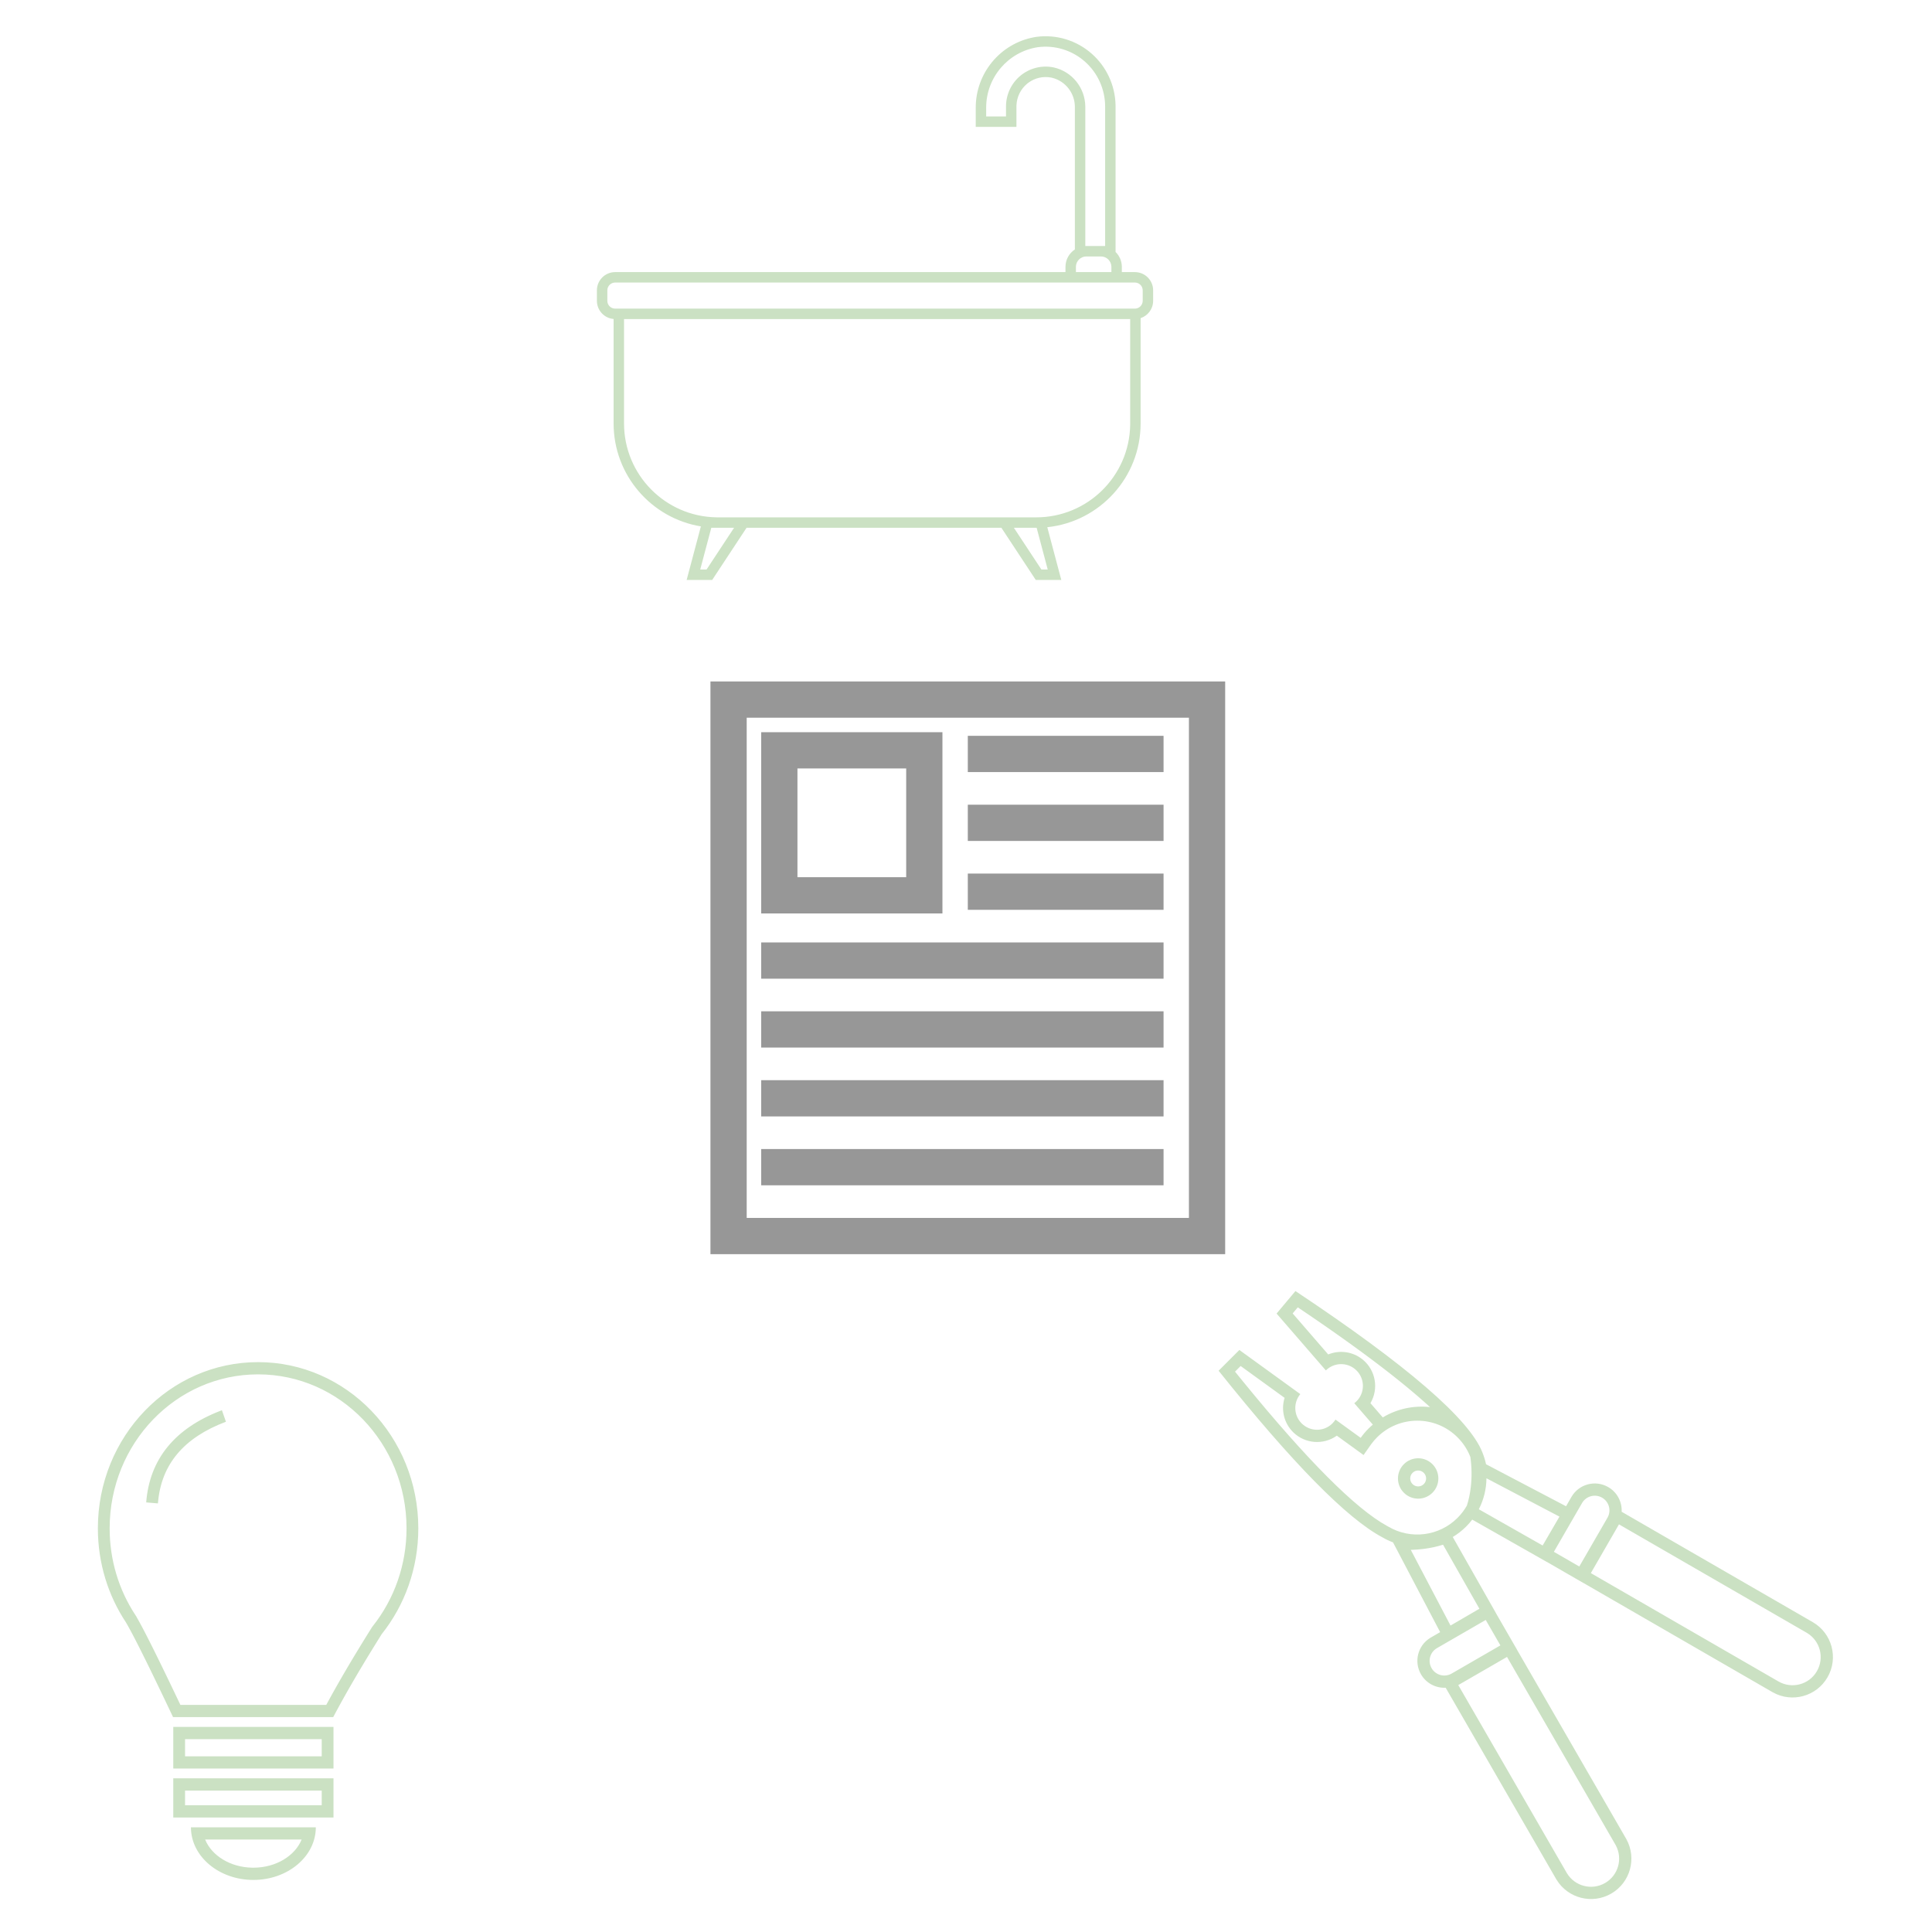<?xml version="1.0" encoding="utf-8"?>
<svg version="1.1"
     xmlns="http://www.w3.org/2000/svg"
     xmlns:xlink="http://www.w3.org/1999/xlink"
     viewBox="0 0 533 533">
    <title>media/groups/fallback</title>
    <g id="media/groups/fallback">
        <path id="scireum-metaclass-secondary"
              fill="#CBE1C3"
              d="M 357.388,356.18 C 388.153,376.639 405.346,391.478 408.967,400.698 C 409.425,401.864 409.758,402.95 409.966,403.956 L 432.042,415.546 L 433.528,412.973 C 435.58,409.421 440.123,408.204 443.675,410.255 C 446.173,411.697 447.516,414.371 447.38,417.066 L 500.098,447.51 C 505.426,450.587 507.252,457.401 504.175,462.73 C 501.13,468.004 494.423,469.846 489.12,466.898 L 488.958,466.807 L 436.939,436.766 L 436.933,436.778 L 426.832,430.947 L 426.826,430.958 L 406.164,419.231 C 405.657,419.892 405.101,420.527 404.496,421.132 C 403.357,422.272 402.109,423.237 400.787,424.028 L 412.724,445.06 L 412.714,445.065 L 418.545,455.166 L 418.533,455.172 L 448.573,507.191 L 448.665,507.353 C 451.613,512.657 449.771,519.364 444.496,522.409 C 439.252,525.437 432.569,523.716 429.426,518.582 L 429.276,518.331 L 398.832,465.613 C 396.137,465.749 393.464,464.406 392.022,461.908 C 390.012,458.427 391.14,453.995 394.53,451.888 L 394.74,451.761 L 397.312,450.275 L 384.31,425.513 C 383.296,425.134 382.307,424.665 381.356,424.107 C 371.565,418.906 356.509,403.59 336.19,378.158 L 341.917,372.432 L 358.731,384.608 C 356.768,386.967 356.891,390.475 359.102,392.686 C 361.446,395.03 365.247,395.028 367.593,392.683 C 367.917,392.358 368.197,392.006 368.432,391.633 L 375.388,396.671 C 376.012,395.785 376.72,394.94 377.512,394.148 C 377.907,393.753 378.316,393.379 378.736,393.025 L 373.622,387.124 C 373.973,386.858 374.299,386.549 374.594,386.197 C 376.727,383.656 376.397,379.869 373.858,377.739 C 371.492,375.754 368.042,375.908 365.858,377.995 L 365.778,378.073 L 352.183,362.384 L 357.388,356.18 Z M 415.754,457.114 L 402.307,464.877 L 432.201,516.642 L 432.266,516.753 C 434.44,520.381 439.131,521.607 442.808,519.484 C 446.447,517.383 447.742,512.779 445.771,509.1 L 445.649,508.88 L 415.754,457.114 Z M 87.128,504.113 C 87.128,512.133 79.416,518.635 69.902,518.635 C 60.484,518.635 52.831,512.263 52.678,504.353 L 52.676,504.113 L 87.128,504.113 Z M 83.209,507.49 L 56.595,507.49 L 56.626,507.569 C 58.423,511.898 63.492,515.175 69.667,515.256 L 69.902,515.258 C 76.183,515.258 81.359,511.953 83.178,507.569 L 83.209,507.49 Z M 92.003,490.605 L 92.003,501.412 L 47.801,501.412 L 47.801,490.605 L 92.003,490.605 Z M 88.753,493.982 L 51.051,493.982 L 51.051,498.034 L 88.753,498.034 L 88.753,493.982 Z M 92.003,476.421 L 92.003,487.903 L 47.801,487.903 L 47.801,476.421 L 92.003,476.421 Z M 88.753,479.798 L 51.051,479.798 L 51.051,484.526 L 88.753,484.526 L 88.753,479.798 Z M 71.202,375.783 C 95.614,375.783 115.404,396.316 115.404,421.645 C 115.404,432.726 111.616,442.89 105.31,450.818 L 104.48,452.145 L 103.936,453.021 L 103.132,454.319 L 102.345,455.6 L 101.573,456.864 L 101.068,457.697 L 100.323,458.931 L 99.595,460.148 L 99.118,460.95 L 98.648,461.743 L 98.186,462.529 L 97.505,463.694 L 97.061,464.461 L 96.623,465.219 L 96.193,465.97 L 95.77,466.714 L 95.353,467.449 L 94.945,468.177 L 94.543,468.897 L 93.953,469.962 L 93.569,470.663 L 93.192,471.356 L 92.822,472.041 L 92.46,472.718 L 92.104,473.387 C 92.046,473.498 91.987,473.609 91.929,473.719 L 47.744,473.719 L 46.384,470.856 L 45.515,469.034 L 44.067,466.012 L 42.836,463.459 L 42.102,461.947 L 41.284,460.269 L 40.399,458.466 L 39.467,456.584 L 38.602,454.856 L 38.151,453.963 L 37.472,452.634 L 37.075,451.865 L 36.772,451.284 L 36.412,450.601 L 36.008,449.845 L 35.633,449.157 L 35.4,448.737 L 35.128,448.254 L 34.974,447.988 L 34.876,447.819 C 34.86,447.792 34.844,447.765 34.828,447.738 L 34.795,447.661 C 29.879,440.269 27,431.306 27,421.645 C 27,396.316 46.79,375.783 71.202,375.783 Z M 71.202,379.16 C 48.584,379.16 30.25,398.182 30.25,421.645 C 30.25,430.278 32.734,438.518 37.309,445.498 L 37.469,445.741 L 37.643,446.002 L 37.714,446.168 L 37.961,446.598 L 38.186,446.996 L 38.484,447.534 L 38.802,448.119 L 39.211,448.881 L 39.723,449.854 L 40.114,450.605 L 40.694,451.735 L 41.591,453.507 L 42.168,454.659 L 43.089,456.514 L 43.85,458.062 L 44.889,460.188 L 46.248,462.993 L 46.975,464.503 L 48.002,466.645 L 49.076,468.895 L 49.765,470.342 L 90.012,470.342 L 90.38,469.663 L 90.768,468.949 L 91.164,468.227 C 91.231,468.106 91.298,467.985 91.365,467.863 L 91.772,467.129 L 92.186,466.388 L 92.608,465.638 L 93.254,464.499 L 93.694,463.729 L 94.142,462.952 L 94.597,462.166 L 95.059,461.373 L 95.528,460.571 L 96.005,459.762 L 96.489,458.945 L 96.981,458.12 L 97.48,457.286 L 97.986,456.445 L 98.5,455.596 L 99.284,454.308 C 99.373,454.163 99.461,454.019 99.549,453.874 L 100.085,453.001 L 100.903,451.676 L 101.457,450.784 L 102.019,449.883 L 102.688,448.814 L 102.805,448.666 C 108.815,441.111 112.154,431.649 112.154,421.645 C 112.154,398.182 93.82,379.16 71.202,379.16 Z M 446.643,420.54 L 438.881,433.988 L 490.646,463.882 C 494.36,466.026 499.107,464.754 501.251,461.041 C 503.373,457.365 502.147,452.674 498.519,450.499 L 498.409,450.434 L 446.643,420.54 Z M 409.882,446.915 L 396.429,454.686 L 396.341,454.738 C 394.472,455.881 393.845,458.312 394.947,460.22 C 396.031,462.098 398.392,462.779 400.3,461.798 L 400.478,461.701 L 413.932,453.93 L 409.882,446.915 Z M 398.108,426.15 L 397.89,426.219 C 396.429,426.675 394.871,427.017 393.218,427.247 L 392.504,427.338 L 392.141,427.379 C 391.415,427.457 390.686,427.512 389.955,427.545 L 389.223,427.571 L 389.205,427.571 L 400.171,448.456 L 408.138,443.821 L 398.108,426.15 Z M 436.505,414.574 L 436.453,414.662 L 428.682,428.115 L 435.697,432.165 L 443.468,418.711 C 444.587,416.774 443.923,414.298 441.987,413.18 C 440.079,412.078 437.648,412.705 436.505,414.574 Z M 410.084,407.83 C 410.055,410.768 409.351,413.7 407.974,416.375 L 425.587,426.372 L 430.222,418.405 L 410.084,407.83 Z M 342.268,376.856 L 340.719,378.405 L 341.766,379.7 L 342.872,381.062 C 360.675,402.907 374.037,416.261 382.661,420.974 L 383.003,421.158 L 383.065,421.195 C 389.176,424.781 397.023,423.829 402.108,418.744 C 403.139,417.713 403.997,416.574 404.681,415.364 C 405.18,413.833 405.536,412.159 405.75,410.343 C 406.075,407.588 406.04,404.791 405.646,401.95 C 404.879,399.978 403.7,398.129 402.108,396.536 C 395.975,390.404 386.033,390.404 379.9,396.536 C 379.324,397.112 378.798,397.725 378.324,398.371 L 378.149,398.615 L 376.179,401.413 L 368.802,396.071 L 368.695,396.147 C 365.079,398.662 360.088,398.342 356.825,395.183 L 356.714,395.074 C 354.207,392.567 353.405,388.971 354.357,385.767 L 354.396,385.638 L 342.268,376.856 Z M 61.222,389.055 L 62.331,392.23 C 50.687,396.621 44.529,403.972 43.597,414.439 L 43.57,414.757 L 40.331,414.483 C 41.266,402.568 48.187,394.089 60.837,389.202 L 61.222,389.055 Z M 395.183,403.939 C 397.359,406.115 397.359,409.643 395.183,411.819 C 393.007,413.995 389.479,413.995 387.303,411.819 C 385.127,409.643 385.127,406.115 387.303,403.939 C 389.479,401.763 393.007,401.763 395.183,403.939 Z M 389.691,406.327 C 388.833,407.184 388.833,408.574 389.691,409.431 C 390.548,410.289 391.938,410.289 392.795,409.431 C 393.652,408.574 393.652,407.184 392.795,406.327 C 391.938,405.47 390.548,405.47 389.691,406.327 Z M 358.029,360.67 L 356.621,362.349 L 366.427,373.664 L 366.541,373.619 C 369.612,372.402 373.213,372.859 375.918,375.06 L 376.029,375.152 C 379.56,378.115 380.357,383.128 378.141,386.993 L 378.075,387.106 L 381.482,391.038 L 381.6,390.967 C 385.468,388.667 389.908,387.74 394.233,388.165 L 394.514,388.195 L 394.077,387.795 L 393.589,387.354 L 393.091,386.908 L 392.584,386.459 L 392.068,386.005 L 391.806,385.776 L 391.275,385.316 L 390.735,384.852 L 390.186,384.384 L 389.627,383.912 L 389.059,383.435 L 388.481,382.955 L 387.895,382.47 L 387.298,381.982 L 386.692,381.489 L 386.386,381.241 L 385.766,380.742 L 385.137,380.24 L 384.499,379.733 L 383.851,379.222 C 383.742,379.136 383.633,379.051 383.523,378.965 L 382.861,378.448 L 382.19,377.927 L 381.51,377.402 L 380.82,376.873 L 379.767,376.072 L 379.054,375.533 L 378.331,374.99 L 377.599,374.443 L 376.484,373.615 L 375.728,373.058 L 374.578,372.216 L 373.799,371.649 L 373.011,371.078 L 372.214,370.504 L 371.407,369.925 L 370.18,369.05 L 369.35,368.462 L 368.511,367.87 L 367.663,367.274 L 366.373,366.372 L 365.501,365.766 L 364.62,365.157 L 363.281,364.235 L 361.922,363.304 L 361.004,362.679 L 360.076,362.05 L 358.668,361.1 L 358.029,360.67 Z M 301.179,14.81 C 305.253,18.396 307.634,23.53 307.758,28.959 L 307.763,29.377 L 307.764,69.516 C 308.767,70.5 309.412,71.847 309.484,73.345 L 309.491,73.628 L 309.49,75.067 L 313.09,75.067 C 315.872,75.067 318.128,77.323 318.128,80.106 L 318.128,82.985 C 318.128,85.214 316.68,87.105 314.673,87.769 L 314.673,116.814 C 314.673,131.687 303.395,143.926 288.925,145.446 L 292.792,160 L 285.752,160 L 276.263,145.604 L 205.961,145.604 L 196.474,160 L 189.433,160 L 193.359,145.221 C 179.7,142.973 169.28,131.11 169.28,116.814 L 169.28,88.005 C 166.699,87.786 164.673,85.622 164.673,82.985 L 164.673,80.106 C 164.673,77.323 166.929,75.067 169.712,75.067 L 293.943,75.067 L 293.944,73.628 C 293.944,71.617 294.974,69.847 296.536,68.817 L 296.536,29.702 L 296.537,29.537 C 296.545,25.708 293.951,22.379 290.277,21.464 L 290.025,21.405 L 290.042,21.409 L 289.931,21.388 C 287.749,20.984 285.502,21.505 283.718,22.819 L 283.478,23.003 L 283.373,23.088 C 281.579,24.566 280.506,26.747 280.421,29.073 L 280.415,29.377 L 280.415,35.006 L 269.187,35.006 L 269.187,30.06 L 269.184,29.809 C 269.134,20.253 275.903,12.04 285.226,10.285 L 285.572,10.223 L 285.864,10.175 L 285.926,10.167 C 291.439,9.436 296.997,11.129 301.179,14.81 Z M 202.513,145.605 L 196.236,145.605 L 193.177,157.121 L 194.923,157.121 L 202.513,145.605 Z M 285.989,145.605 L 279.712,145.605 L 287.303,157.121 L 289.048,157.121 L 285.989,145.605 Z M 311.794,88.023 L 172.159,88.023 L 172.159,116.814 C 172.159,130.981 183.529,142.493 197.642,142.722 L 198.07,142.726 L 285.882,142.726 C 300.05,142.726 311.562,131.355 311.791,117.242 L 311.794,116.814 L 311.794,88.023 Z M 313.09,77.946 L 169.712,77.946 C 168.542,77.946 167.59,78.876 167.552,80.036 L 167.552,82.985 C 167.552,84.154 168.481,85.106 169.642,85.143 L 169.712,85.144 L 313.09,85.144 C 314.259,85.144 315.211,84.215 315.249,83.055 L 315.249,80.106 C 315.249,78.936 314.32,77.984 313.16,77.947 L 313.09,77.946 Z M 303.733,70.749 L 299.702,70.749 L 299.621,70.75 C 298.126,70.791 296.916,71.972 296.828,73.455 L 296.823,73.628 L 296.823,75.067 L 306.612,75.067 L 306.612,73.628 L 306.611,73.547 C 306.568,71.994 305.296,70.749 303.733,70.749 Z M 286.304,13.021 C 278.097,14.29 272.062,21.392 272.063,29.706 L 272.066,30.048 L 272.066,32.127 L 277.536,32.127 L 277.536,29.377 C 277.535,26.079 279.005,22.955 281.543,20.865 C 284.081,18.775 287.417,17.941 290.633,18.591 C 295.728,19.692 299.366,24.198 299.416,29.411 L 299.415,29.702 L 299.415,67.87 L 304.884,67.87 L 304.884,29.377 C 304.878,24.623 302.834,20.103 299.277,16.971 C 295.719,13.839 290.992,12.4 286.304,13.021 Z"/>
        <path id="scireum-metaclass-primary"
              fill="#979797"
              d="M 338,188 L 338,346 L 196,346 L 196,188 L 338,188 Z M 328,198 L 206,198 L 206,336 L 328,336 L 328,198 Z M 321,317 L 321,327 L 210,327 L 210,317 L 321,317 Z M 321,298 L 321,308 L 210,308 L 210,298 L 321,298 Z M 321,279 L 321,289 L 210,289 L 210,279 L 321,279 Z M 321,260 L 321,270 L 210,270 L 210,260 L 321,260 Z M 260,202 L 260,252 L 210,252 L 210,202 L 260,202 Z M 321,241 L 321,251 L 267,251 L 267,241 L 321,241 Z M 250,212 L 220,212 L 220,242 L 250,242 L 250,212 Z M 321,222 L 321,232 L 267,232 L 267,222 L 321,222 Z M 321,203 L 321,213 L 267,213 L 267,203 L 321,203 Z"/>
    </g>
</svg>
